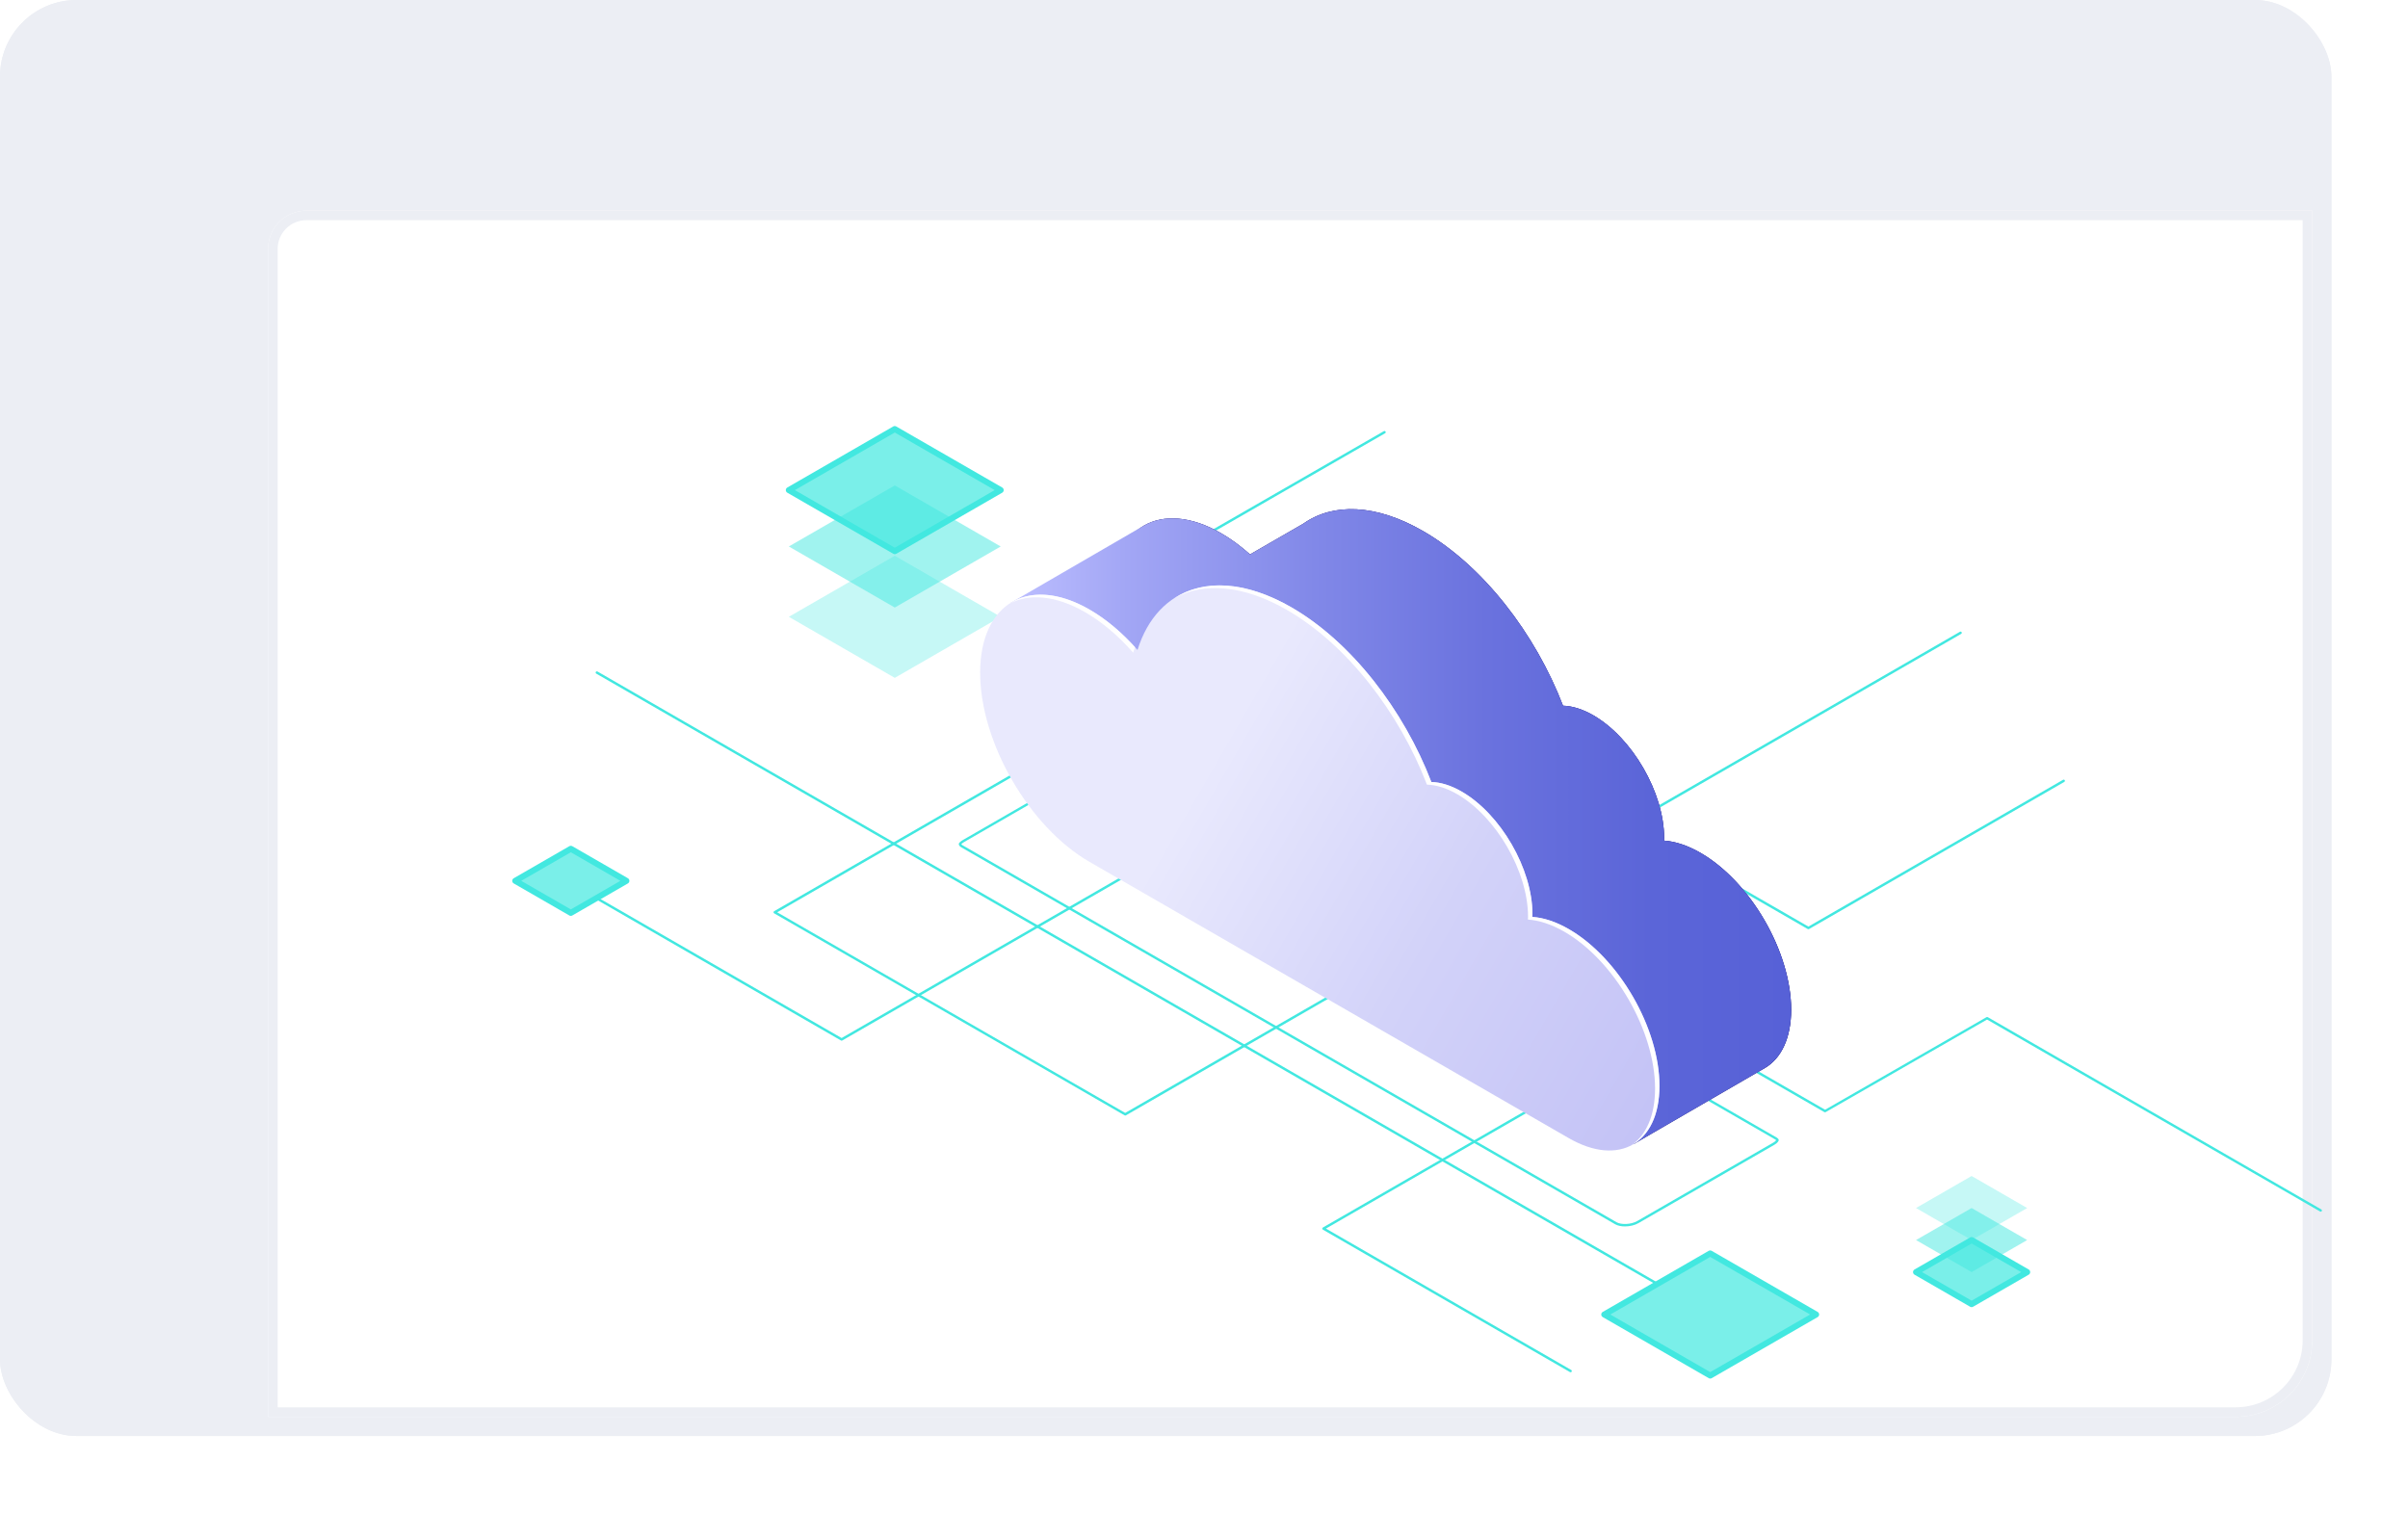 <svg width="503" height="316" viewBox="0 0 503 316" fill="none" xmlns="http://www.w3.org/2000/svg">
<rect width="487" height="300" rx="16" fill="#ECEEF4"/>
<g filter="url(#filter0_d_0_1)">
<path d="M487 48H68C63.582 48 60 51.582 60 56V300H471C479.837 300 487 292.837 487 284V48Z" fill="white"/>
<path d="M486 49H68C64.134 49 61 52.134 61 56V299H471C479.284 299 486 292.284 486 284V49Z" stroke="#ECEEF4" stroke-width="2"/>
</g>
<path d="M105.5 105.5V256" stroke="#ECEEF4"/>
<path d="M105 256H453" stroke="#ECEEF4"/>
<path d="M191.874 124.971L126.47 171.803L106 163.333V256H446V117L356.631 155.362L265.765 163.333L191.874 124.971Z" fill="#C5E3FF" fill-opacity="0.5"/>
<path d="M105 210H453" stroke="#ECEEF4"/>
<path d="M106 164H454" stroke="#ECEEF4"/>
<path d="M105 118H453" stroke="#ECEEF4"/>
<path d="M106 164L126.5 172.5L192 125L266 164L358 155L445.5 117" stroke="#1890FF" stroke-width="2" stroke-linecap="round"/>
<rect width="487" height="300" rx="16" fill="#ECEEF4"/>
<g filter="url(#filter1_d_0_1)">
<path d="M487 48H68C63.582 48 60 51.582 60 56V300H471C479.837 300 487 292.837 487 284V48Z" fill="white"/>
<path d="M486 49H68C64.134 49 61 52.134 61 56V299H471C479.284 299 486 292.284 486 284V49Z" stroke="#ECEEF4" stroke-width="2"/>
</g>
<g clip-path="url(#clip0_0_1)">
<path d="M175.805 217.409C175.763 217.409 175.72 217.401 175.677 217.375L124.542 187.896C124.423 187.828 124.38 187.675 124.449 187.547C124.517 187.428 124.67 187.385 124.798 187.453L175.805 216.856L296.843 147.082C296.92 147.039 297.022 147.039 297.099 147.082L377.749 193.576L430.953 162.906C431.072 162.838 431.225 162.88 431.302 162.999C431.37 163.118 431.328 163.271 431.208 163.348L377.876 194.094C377.8 194.137 377.697 194.137 377.621 194.094L296.971 147.6L175.933 217.375C175.933 217.375 175.848 217.409 175.805 217.409Z" fill="#42E8E0"/>
<path d="M484.744 253.121C484.702 253.121 484.659 253.113 484.617 253.087L415.071 212.996L381.35 232.34C381.273 232.383 381.18 232.383 381.094 232.34L211.995 134.846C211.918 134.803 211.867 134.718 211.867 134.625C211.867 134.531 211.918 134.455 211.995 134.404L289.077 90.07C289.196 90.002 289.349 90.044 289.426 90.163C289.494 90.282 289.451 90.435 289.332 90.512L212.634 134.633L381.239 231.838L414.96 212.494C415.037 212.452 415.131 212.452 415.216 212.494L484.889 252.662C485.008 252.73 485.051 252.883 484.983 253.011C484.94 253.087 484.855 253.138 484.761 253.138L484.744 253.121Z" fill="#42E8E0"/>
<path d="M328.077 286.682C328.035 286.682 327.992 286.674 327.949 286.648L276.329 256.888C276.252 256.846 276.201 256.761 276.201 256.667C276.201 256.574 276.252 256.497 276.329 256.446L340.535 219.433C340.654 219.365 340.808 219.407 340.884 219.526C340.953 219.645 340.91 219.798 340.791 219.875L276.968 256.667L328.205 286.206C328.324 286.274 328.367 286.427 328.299 286.555C328.256 286.631 328.171 286.682 328.077 286.682Z" fill="#42E8E0"/>
<path d="M346.198 268.477C346.156 268.477 346.113 268.469 346.07 268.443L124.55 140.729C124.431 140.661 124.388 140.508 124.456 140.381C124.524 140.262 124.678 140.219 124.805 140.287L346.334 268.001C346.454 268.069 346.496 268.222 346.428 268.349C346.386 268.426 346.3 268.477 346.207 268.477H346.198Z" fill="#42E8E0"/>
<path d="M235.03 233.038C234.988 233.038 234.945 233.029 234.903 233.004L161.704 190.804C161.627 190.761 161.576 190.676 161.576 190.583C161.576 190.489 161.627 190.413 161.704 190.362L225.91 153.348C226.029 153.28 226.183 153.323 226.259 153.442C226.328 153.561 226.285 153.714 226.166 153.791L162.343 190.591L235.039 232.502L409.409 131.981C409.529 131.913 409.682 131.955 409.758 132.074C409.827 132.193 409.784 132.346 409.665 132.423L235.175 233.021C235.175 233.021 235.09 233.055 235.047 233.055L235.03 233.038Z" fill="#42E8E0"/>
<path opacity="0.3" d="M186.909 141.614L164.777 128.86L186.909 116.105L209.032 128.86L186.909 141.614Z" fill="#42E8E0"/>
<path opacity="0.5" d="M186.909 126.921L164.777 114.166L186.909 101.412L209.032 114.166L186.909 126.921Z" fill="#42E8E0"/>
<path opacity="0.7" d="M186.909 115.144L164.777 102.39L186.909 89.636L209.032 102.39L186.909 115.144Z" fill="#42E8E0"/>
<path d="M186.908 115.774C186.798 115.774 186.695 115.748 186.593 115.689L164.462 102.934C164.266 102.824 164.146 102.611 164.146 102.39C164.146 102.169 164.266 101.957 164.462 101.846L186.585 89.092C186.78 88.981 187.019 88.981 187.215 89.092L209.346 101.846C209.542 101.957 209.661 102.169 209.661 102.39C209.661 102.611 209.542 102.824 209.346 102.934L187.223 115.689C187.13 115.748 187.019 115.774 186.908 115.774ZM166.037 102.39L186.908 114.422L207.78 102.39L186.908 90.359L166.037 102.39Z" fill="#42E8E0"/>
<path opacity="0.7" d="M357.242 287.371L335.119 274.616L357.242 261.854L379.374 274.616L357.242 287.371Z" fill="#42E8E0"/>
<path d="M357.242 288C357.132 288 357.029 287.975 356.927 287.915L334.796 275.161C334.6 275.05 334.48 274.838 334.48 274.617C334.48 274.396 334.6 274.183 334.796 274.073L356.919 261.318C357.114 261.208 357.353 261.208 357.549 261.318L379.68 274.073C379.876 274.183 379.995 274.396 379.995 274.617C379.995 274.838 379.876 275.05 379.68 275.161L357.557 287.915C357.464 287.975 357.353 288 357.242 288ZM336.371 274.617L357.242 286.648L378.114 274.617L357.242 262.585L336.371 274.617Z" fill="#42E8E0"/>
<path opacity="0.7" d="M411.844 272.457L400.229 265.756L411.844 259.064L423.45 265.756L411.844 272.457Z" fill="#42E8E0"/>
<path opacity="0.5" d="M411.844 265.756L400.229 259.064L411.844 252.372L423.45 259.064L411.844 265.756Z" fill="#42E8E0"/>
<path opacity="0.3" d="M411.844 259.064L400.229 252.372L411.844 245.681L423.45 252.372L411.844 259.064Z" fill="#42E8E0"/>
<path d="M411.844 273.077C411.733 273.077 411.631 273.052 411.529 272.992L399.922 266.301C399.727 266.19 399.607 265.977 399.607 265.756C399.607 265.535 399.727 265.323 399.922 265.212L411.529 258.52C411.725 258.41 411.963 258.41 412.159 258.52L423.766 265.212C423.962 265.323 424.081 265.535 424.081 265.756C424.081 265.977 423.962 266.19 423.766 266.301L412.159 272.992C412.065 273.052 411.955 273.077 411.844 273.077ZM401.489 265.756L411.844 271.725L422.199 265.756L411.844 259.787L401.489 265.756Z" fill="#42E8E0"/>
<path opacity="0.7" d="M119.237 190.71L107.631 184.018L119.237 177.326L130.844 184.018L119.237 190.71Z" fill="#42E8E0"/>
<path d="M119.237 191.339C119.126 191.339 119.024 191.314 118.922 191.254L107.315 184.562C107.119 184.452 107 184.239 107 184.018C107 183.797 107.119 183.584 107.315 183.474L118.922 176.782C119.117 176.672 119.356 176.672 119.552 176.782L131.158 183.474C131.354 183.584 131.473 183.797 131.473 184.018C131.473 184.239 131.354 184.452 131.158 184.562L119.552 191.254C119.458 191.314 119.347 191.339 119.237 191.339ZM108.882 184.018L119.237 189.987L129.591 184.018L119.237 178.049L108.882 184.018Z" fill="#42E8E0"/>
<path d="M339.428 256.216C338.653 256.216 337.929 256.072 337.41 255.774L200.763 176.995C200.431 176.808 200.277 176.502 200.277 176.357C200.277 176.043 200.771 175.694 201.188 175.456L229.587 159.088C230.354 158.646 231.376 158.391 232.406 158.391C233.207 158.391 233.922 158.552 234.424 158.841L371.071 237.621C371.216 237.706 371.557 237.927 371.557 238.165C371.557 238.343 371.369 238.743 370.646 239.16L342.247 255.528C341.463 255.978 340.407 256.216 339.419 256.216H339.428ZM200.805 176.357C200.839 176.408 200.899 176.485 201.01 176.553L337.665 255.332C338.687 255.919 340.756 255.808 342 255.086L370.399 238.717C370.799 238.488 370.961 238.292 371.02 238.19C370.986 238.156 370.918 238.105 370.816 238.046L234.169 159.266C233.743 159.02 233.121 158.884 232.406 158.884C231.478 158.884 230.516 159.113 229.834 159.513L201.435 175.881C201.027 176.119 200.865 176.281 200.805 176.357Z" fill="#42E8E0"/>
<path d="M255.1 111.412C258.693 113.487 262.091 116.403 265.114 119.847C269.312 106.387 282.111 102.212 297.259 110.945C309.794 118.172 320.711 132.38 326.493 147.43C328.409 147.49 330.538 148.119 332.803 149.42C340.978 154.131 347.611 165.601 347.611 175.031C347.611 175.235 347.594 175.422 347.586 175.618C349.919 175.779 352.499 176.604 355.207 178.168C365.664 184.197 374.145 198.864 374.145 210.922C374.145 222.979 365.664 227.868 355.207 221.839L255.108 164.13C242.48 156.852 232.244 139.149 232.244 124.592C232.244 110.035 242.48 104.134 255.108 111.412H255.1Z" fill="url(#paint0_linear_0_1)"/>
<path d="M255.1 111.412C257.186 112.611 259.195 114.108 261.111 115.817L272.301 109.363C278.449 105.052 287.356 105.239 297.259 110.944C309.794 118.172 320.711 132.38 326.493 147.43C328.409 147.49 330.538 148.119 332.803 149.42C340.978 154.131 347.611 165.601 347.611 175.031C347.611 175.235 347.594 175.422 347.586 175.617C349.919 175.779 352.499 176.604 355.207 178.168C365.664 184.197 374.145 198.864 374.145 210.922C374.145 216.899 372.059 221.108 368.687 223.106H368.695L368.61 223.157C368.61 223.157 368.602 223.157 368.593 223.166L341.174 239.058L335.187 210.292L255.108 164.13C242.48 156.852 232.244 139.149 232.244 124.592C232.244 110.035 242.48 104.134 255.108 111.412H255.1Z" fill="url(#paint1_radial_0_1)"/>
<path d="M211.033 125.995L238.811 109.882C242.958 107.424 248.722 107.73 255.101 111.412C257.187 112.611 259.196 114.108 261.112 115.817L272.302 109.363C278.45 105.052 287.357 105.239 297.26 110.944C309.795 118.172 320.712 132.38 326.494 147.43C328.41 147.49 330.539 148.119 332.804 149.42C340.979 154.131 347.612 165.601 347.612 175.031C347.612 175.235 347.595 175.422 347.587 175.617C349.92 175.779 352.5 176.604 355.208 178.168C365.665 184.197 374.146 198.864 374.146 210.922C374.146 216.899 372.06 221.108 368.688 223.106H368.696L368.611 223.157C368.611 223.157 368.603 223.157 368.594 223.166L341.175 239.058L335.188 210.292L255.109 164.13C244.874 158.229 236.213 145.483 233.301 133.112L211.042 126.012L211.033 125.995Z" fill="url(#paint2_linear_0_1)"/>
<path d="M227.596 127.347C231.189 129.421 234.587 132.338 237.61 135.782C241.808 122.322 254.607 118.147 269.756 126.879C282.29 134.107 293.207 148.315 298.989 163.365C300.905 163.425 303.034 164.054 305.299 165.355C313.474 170.065 320.107 181.536 320.107 190.965C320.107 191.169 320.09 191.357 320.082 191.552C322.415 191.714 324.995 192.538 327.703 194.103C338.16 200.132 346.641 214.799 346.641 226.856C346.641 238.913 338.16 243.802 327.703 237.774L227.604 180.065C214.976 172.786 204.74 155.083 204.74 140.526C204.74 125.969 214.976 120.068 227.604 127.347H227.596Z" fill="url(#paint3_linear_0_1)"/>
<path d="M236.69 136.334C233.667 132.891 230.27 129.974 226.676 127.899C220.503 124.337 214.908 123.937 210.795 126.156C214.967 123.342 220.954 123.52 227.596 127.355C230.976 129.302 234.187 132.015 237.082 135.203C236.946 135.577 236.818 135.952 236.699 136.343L236.69 136.334Z" fill="white"/>
<path d="M345.722 227.409C345.722 215.352 337.241 200.684 326.784 194.656C324.067 193.091 321.495 192.267 319.162 192.105C319.162 191.909 319.188 191.722 319.188 191.518C319.188 182.089 312.554 170.627 304.379 165.908C302.123 164.607 299.985 163.977 298.07 163.918C292.288 148.859 281.371 134.651 268.836 127.432C259.673 122.152 251.371 121.599 245.316 124.958C251.439 121.004 260.125 121.327 269.756 126.879C282.29 134.107 293.207 148.315 298.989 163.365C300.905 163.425 303.034 164.054 305.299 165.355C313.474 170.065 320.107 181.536 320.107 190.966C320.107 191.17 320.09 191.357 320.082 191.552C322.415 191.714 324.995 192.539 327.703 194.103C338.16 200.132 346.642 214.799 346.642 226.856C346.642 233.046 344.402 237.349 340.808 239.245C343.866 237.128 345.722 233.055 345.722 227.401V227.409Z" fill="white"/>
</g>
<defs>
<filter id="filter0_d_0_1" x="36" y="24" width="467" height="292" filterUnits="userSpaceOnUse" color-interpolation-filters="sRGB">
<feFlood flood-opacity="0" result="BackgroundImageFix"/>
<feColorMatrix in="SourceAlpha" type="matrix" values="0 0 0 0 0 0 0 0 0 0 0 0 0 0 0 0 0 0 127 0" result="hardAlpha"/>
<feOffset dx="-4" dy="-4"/>
<feGaussianBlur stdDeviation="10"/>
<feComposite in2="hardAlpha" operator="out"/>
<feColorMatrix type="matrix" values="0 0 0 0 0 0 0 0 0 0 0 0 0 0 0 0 0 0 0.05 0"/>
<feBlend mode="normal" in2="BackgroundImageFix" result="effect1_dropShadow_0_1"/>
<feBlend mode="normal" in="SourceGraphic" in2="effect1_dropShadow_0_1" result="shape"/>
</filter>
<filter id="filter1_d_0_1" x="36" y="24" width="467" height="292" filterUnits="userSpaceOnUse" color-interpolation-filters="sRGB">
<feFlood flood-opacity="0" result="BackgroundImageFix"/>
<feColorMatrix in="SourceAlpha" type="matrix" values="0 0 0 0 0 0 0 0 0 0 0 0 0 0 0 0 0 0 127 0" result="hardAlpha"/>
<feOffset dx="-4" dy="-4"/>
<feGaussianBlur stdDeviation="10"/>
<feComposite in2="hardAlpha" operator="out"/>
<feColorMatrix type="matrix" values="0 0 0 0 0 0 0 0 0 0 0 0 0 0 0 0 0 0 0.05 0"/>
<feBlend mode="normal" in2="BackgroundImageFix" result="effect1_dropShadow_0_1"/>
<feBlend mode="normal" in="SourceGraphic" in2="effect1_dropShadow_0_1" result="shape"/>
</filter>
<linearGradient id="paint0_linear_0_1" x1="437.414" y1="230.482" x2="295.61" y2="148.491" gradientUnits="userSpaceOnUse">
<stop stop-color="#5761D7"/>
<stop offset="0.18" stop-color="#5B65D8"/>
<stop offset="0.39" stop-color="#6A72DE"/>
<stop offset="0.61" stop-color="#8188E8"/>
<stop offset="0.85" stop-color="#A2A6F5"/>
<stop offset="1" stop-color="#BCBEFF"/>
</linearGradient>
<radialGradient id="paint1_radial_0_1" cx="0" cy="0" r="1" gradientUnits="userSpaceOnUse" gradientTransform="translate(340.79 151.469) rotate(180) scale(67.689 67.59)">
<stop stop-color="#2B237C"/>
<stop offset="1" stop-color="#180D5B"/>
</radialGradient>
<linearGradient id="paint2_linear_0_1" x1="374.138" y1="172.701" x2="211.033" y2="172.701" gradientUnits="userSpaceOnUse">
<stop stop-color="#5761D7"/>
<stop offset="0.18" stop-color="#5B65D8"/>
<stop offset="0.39" stop-color="#6A72DE"/>
<stop offset="0.61" stop-color="#8188E8"/>
<stop offset="0.85" stop-color="#A2A6F5"/>
<stop offset="1" stop-color="#BCBEFF"/>
</linearGradient>
<linearGradient id="paint3_linear_0_1" x1="396.117" y1="238.476" x2="254.313" y2="156.484" gradientUnits="userSpaceOnUse">
<stop stop-color="#C0BFF6"/>
<stop offset="0.29" stop-color="#C4C3F6"/>
<stop offset="0.64" stop-color="#D2D2F9"/>
<stop offset="1" stop-color="#E9E9FD"/>
</linearGradient>
<clipPath id="clip0_0_1">
<rect width="378" height="201" fill="white" transform="translate(107 87)"/>
</clipPath>
</defs>
</svg>
